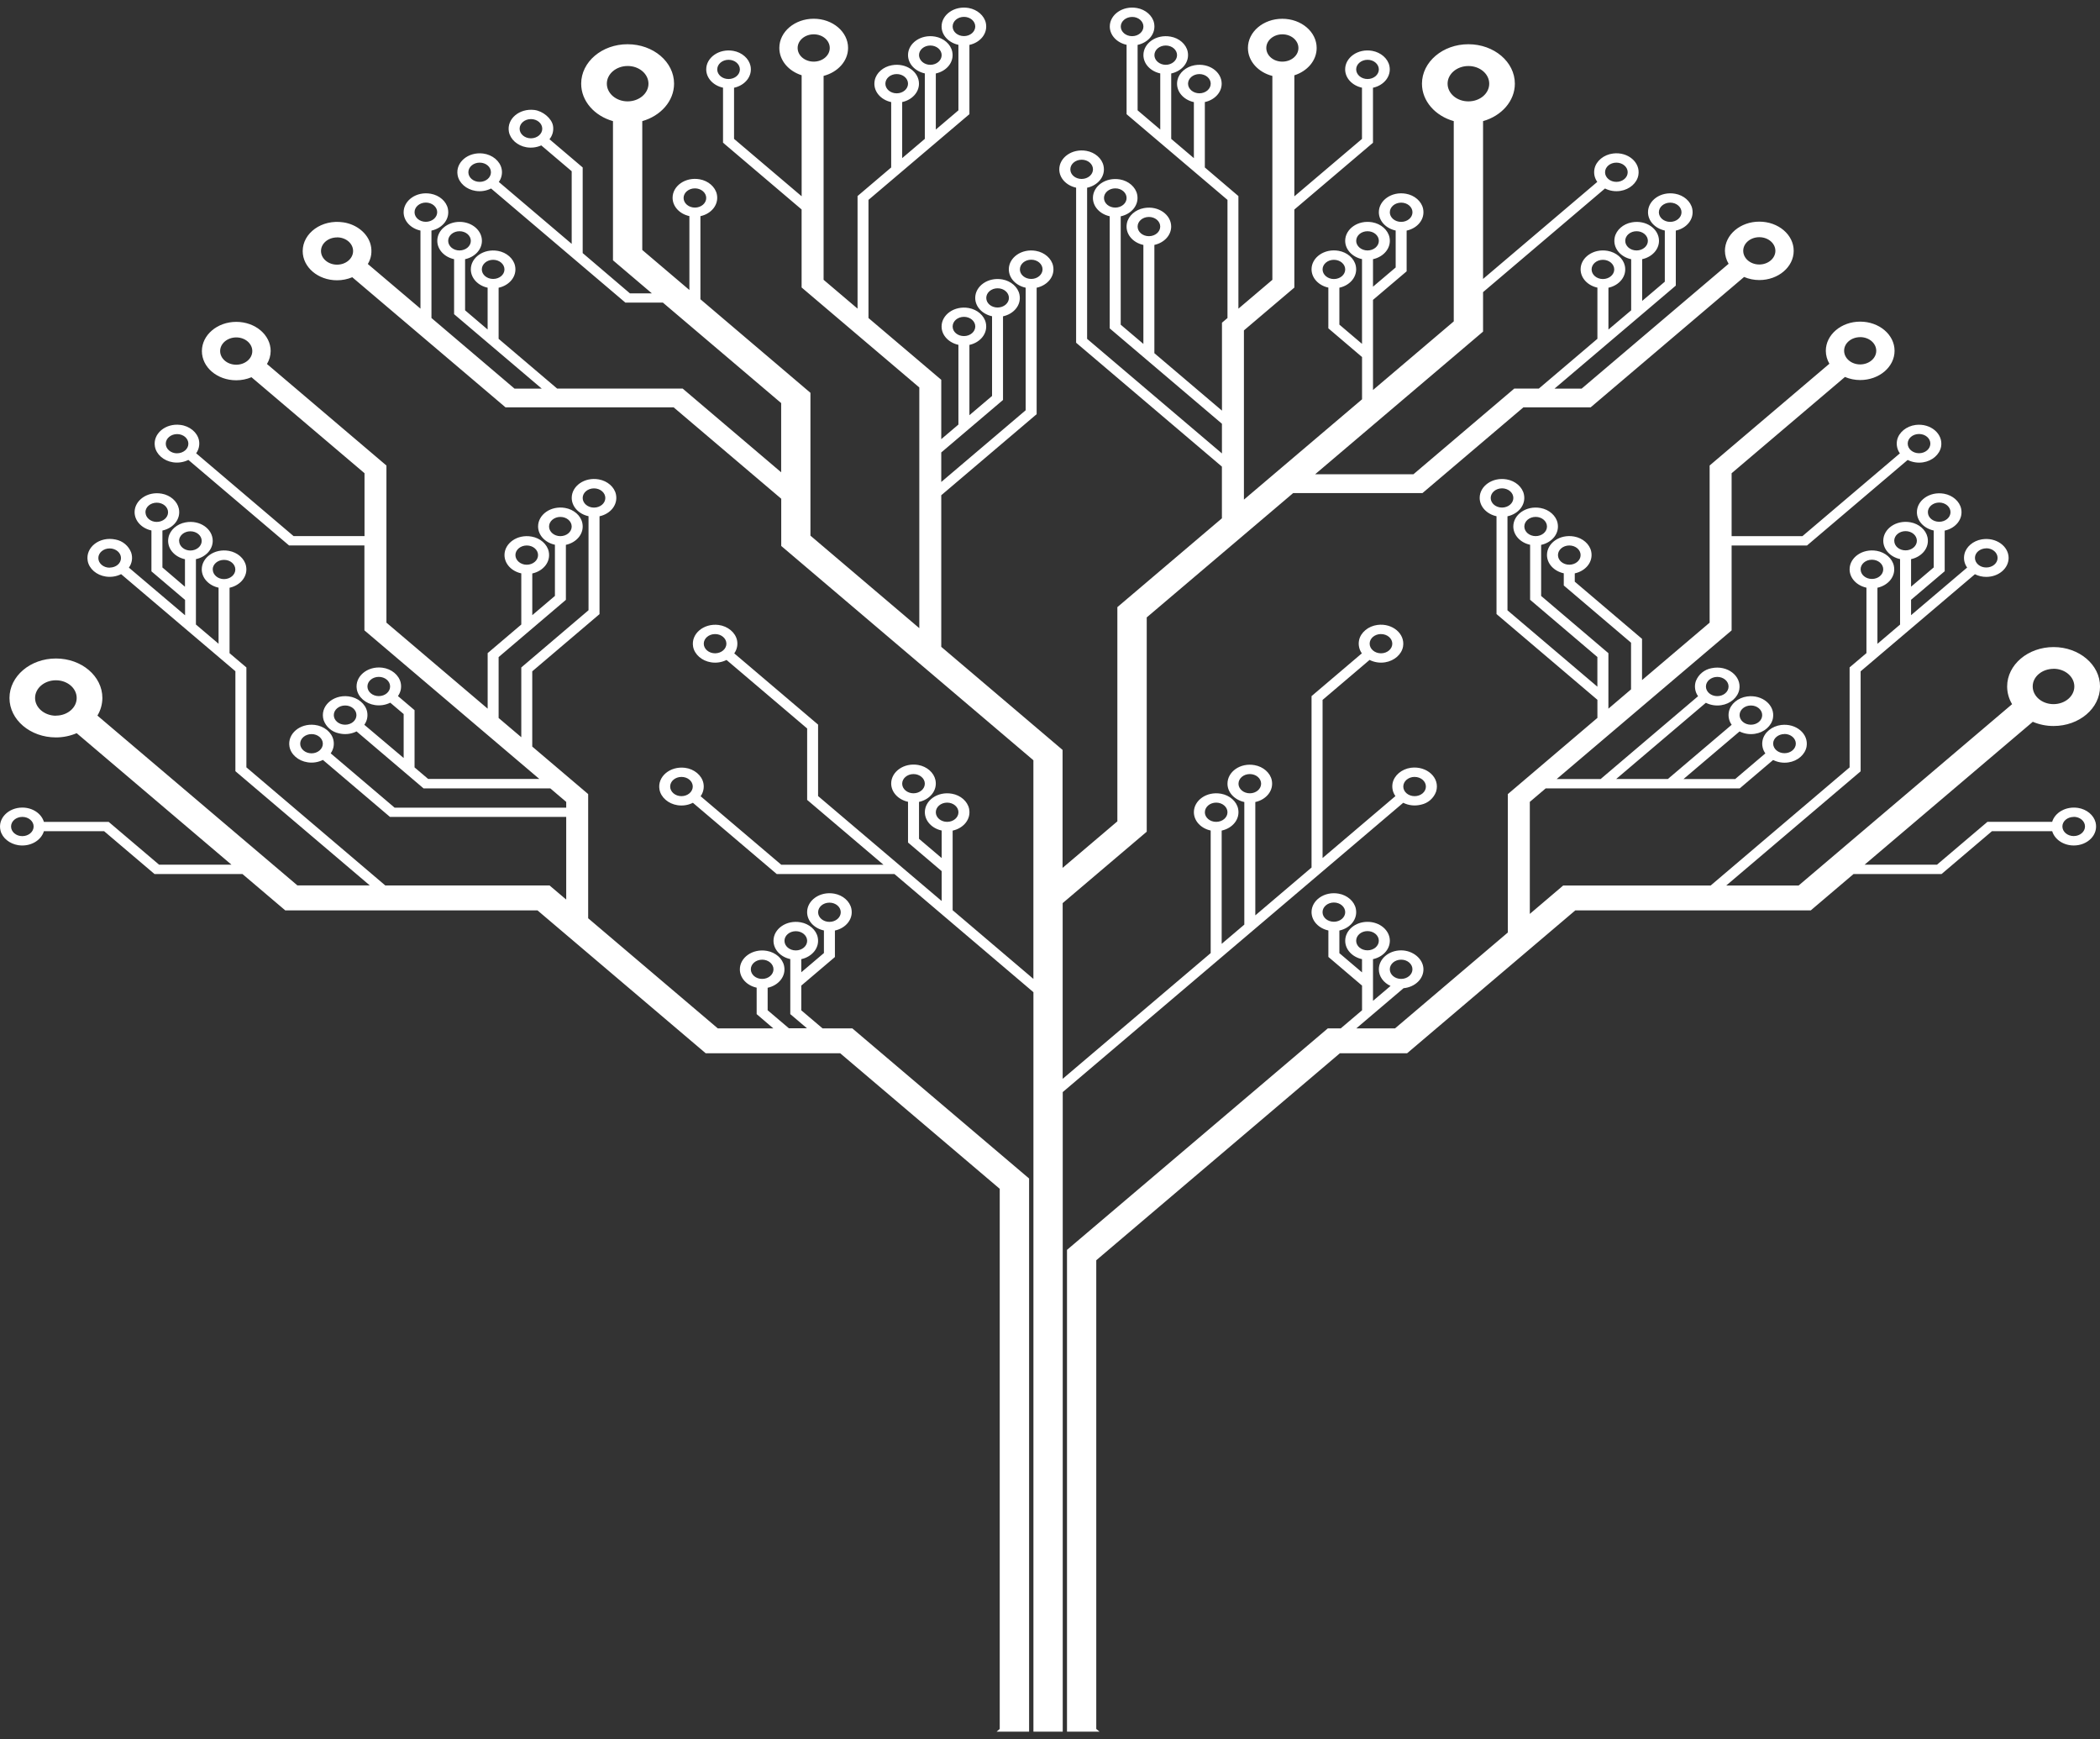 <svg width="64" height="53" viewBox="0 0 64 53" fill="none" xmlns="http://www.w3.org/2000/svg">
<rect x="0" y="0" width="64" height="53" fill="#333333" stroke="none"/>
<g clip-path="url(#clip0_232_307)">
<path d="M52.103 14.185V18.974L50.043 20.724V19.468L47.993 17.725V17.472C48.325 17.4 48.56 17.122 48.494 16.806C48.447 16.581 48.236 16.395 47.972 16.349C47.532 16.271 47.146 16.553 47.146 16.911C47.146 17.181 47.364 17.407 47.658 17.47V17.841L49.708 19.585V21.007L49.018 21.595V19.904L46.968 18.16V16.604C47.301 16.532 47.535 16.254 47.469 15.938C47.422 15.713 47.212 15.527 46.948 15.48C46.508 15.401 46.121 15.684 46.12 16.042C46.12 16.312 46.338 16.538 46.632 16.601V18.277L48.682 20.021V20.925L45.942 18.598V15.733C46.276 15.661 46.511 15.381 46.443 15.065C46.395 14.84 46.184 14.655 45.92 14.609C45.481 14.532 45.095 14.814 45.095 15.171C45.095 15.441 45.313 15.667 45.608 15.731V18.712L48.683 21.325V21.876L45.953 24.198V28.416L42.516 31.337H41.335L41.795 30.946L42.775 30.113C43.122 30.081 43.391 29.828 43.381 29.523C43.371 29.217 43.06 28.96 42.7 28.96C42.325 28.96 42.022 29.219 42.022 29.538C42.022 29.757 42.166 29.948 42.379 30.044L41.844 30.498V29.228C42.138 29.164 42.356 28.938 42.357 28.668C42.357 28.349 42.052 28.091 41.677 28.091C41.301 28.09 40.997 28.349 40.997 28.668C40.997 28.938 41.215 29.164 41.509 29.228V29.631L40.819 29.045V28.356C41.152 28.284 41.387 28.005 41.32 27.689C41.272 27.464 41.062 27.279 40.798 27.232C40.358 27.154 39.971 27.437 39.971 27.794C39.971 28.064 40.189 28.29 40.484 28.354V29.16L41.51 30.034V30.786L40.861 31.337H40.467L32.518 38.087V52.768H33.509L33.41 52.686V38.403L40.835 32.095H42.884L48.009 27.742H55.185L56.489 26.634H59.171L60.708 25.328H62.543C62.617 25.578 62.883 25.764 63.201 25.764C63.624 25.764 63.956 25.436 63.866 25.063C63.809 24.838 63.594 24.66 63.33 24.619C62.957 24.563 62.627 24.761 62.542 25.044H60.569L59.031 26.35H56.825L61.952 21.995C62.152 22.08 62.368 22.124 62.586 22.123C63.367 22.123 64.001 21.585 64.001 20.921C64.002 20.256 63.367 19.719 62.586 19.718C61.804 19.718 61.17 20.256 61.17 20.921C61.171 21.11 61.223 21.296 61.321 21.458L54.815 26.984H52.609L56.705 23.504V20.457L60.188 17.498C60.295 17.552 60.414 17.58 60.535 17.579C60.91 17.579 61.214 17.321 61.215 17.002C61.215 16.645 60.833 16.363 60.396 16.436C60.131 16.481 59.919 16.662 59.868 16.887C59.852 16.957 59.851 17.029 59.865 17.1C59.879 17.17 59.909 17.237 59.951 17.295L58.242 18.746V18.277L59.267 17.407V16.169C59.6 16.097 59.836 15.817 59.768 15.501C59.72 15.276 59.509 15.092 59.246 15.045C58.806 14.968 58.42 15.25 58.42 15.607C58.42 15.877 58.638 16.103 58.932 16.166V17.291L58.242 17.878V17.039C58.576 16.967 58.811 16.687 58.743 16.371C58.694 16.146 58.483 15.961 58.22 15.915C57.78 15.838 57.395 16.12 57.395 16.478C57.395 16.747 57.613 16.973 57.907 17.037V18.162V19.032L57.217 19.619V17.91C57.549 17.838 57.784 17.559 57.718 17.244C57.671 17.019 57.461 16.833 57.197 16.786C56.756 16.708 56.369 16.991 56.369 17.349C56.369 17.619 56.587 17.844 56.882 17.908V19.902L56.369 20.337V23.384L52.134 26.984H47.64L46.623 27.849V24.435L47.107 24.024H53.02L54.038 23.159C54.183 23.232 54.347 23.257 54.507 23.232C54.788 23.19 55.013 22.993 55.057 22.753C55.126 22.365 54.741 22.036 54.284 22.092C54.003 22.127 53.767 22.317 53.717 22.558C53.702 22.627 53.702 22.698 53.717 22.767C53.731 22.836 53.76 22.901 53.801 22.958L52.881 23.74H51.306L53.015 22.289C53.159 22.361 53.323 22.386 53.483 22.361C53.764 22.32 53.989 22.122 54.033 21.883C54.102 21.489 53.709 21.16 53.246 21.223C52.965 21.262 52.736 21.454 52.689 21.692C52.676 21.76 52.676 21.83 52.691 21.898C52.706 21.965 52.734 22.029 52.775 22.086L50.83 23.738H49.255L51.988 21.416C52.133 21.488 52.296 21.514 52.456 21.489C52.737 21.448 52.962 21.251 53.007 21.012C53.081 20.602 52.647 20.258 52.159 20.362C52.054 20.381 51.955 20.427 51.872 20.495C51.789 20.563 51.725 20.65 51.685 20.75C51.657 20.827 51.649 20.91 51.661 20.991C51.672 21.072 51.703 21.149 51.751 21.215L48.781 23.739H47.442L52.773 19.21V16.623H55.07L58.138 14.016C58.283 14.088 58.446 14.113 58.605 14.089C58.887 14.047 59.112 13.85 59.157 13.611C59.226 13.222 58.84 12.893 58.383 12.949C58.102 12.984 57.867 13.174 57.816 13.415C57.802 13.484 57.802 13.555 57.817 13.624C57.831 13.693 57.86 13.758 57.901 13.815L54.931 16.338H52.773V14.421L56.227 11.487C56.374 11.549 56.532 11.581 56.691 11.581C57.27 11.581 57.739 11.182 57.739 10.691C57.74 10.199 57.27 9.801 56.691 9.801C56.113 9.801 55.644 10.2 55.644 10.691C55.645 10.829 55.683 10.965 55.753 11.084L52.103 14.185ZM47.481 16.915C47.481 16.753 47.635 16.623 47.826 16.622C48.017 16.622 48.171 16.753 48.171 16.915C48.171 17.077 48.016 17.208 47.826 17.208C47.636 17.209 47.481 17.077 47.481 16.915ZM46.456 16.044C46.456 15.882 46.61 15.751 46.801 15.751C46.992 15.751 47.145 15.882 47.146 16.044C47.147 16.206 46.991 16.337 46.801 16.337C46.611 16.337 46.456 16.206 46.456 16.044ZM45.431 15.174C45.431 15.012 45.586 14.881 45.776 14.881C45.966 14.881 46.121 15.012 46.121 15.174C46.121 15.335 45.967 15.466 45.776 15.467C45.585 15.467 45.431 15.336 45.431 15.174V15.174ZM42.356 29.537C42.356 29.375 42.51 29.244 42.701 29.244C42.892 29.243 43.046 29.375 43.046 29.537C43.046 29.698 42.891 29.83 42.701 29.83C42.511 29.83 42.357 29.701 42.356 29.537ZM41.331 28.666C41.331 28.504 41.486 28.373 41.676 28.373C41.866 28.373 42.021 28.504 42.021 28.666C42.022 28.828 41.867 28.959 41.676 28.959C41.485 28.959 41.332 28.831 41.331 28.668V28.666ZM40.306 27.796C40.306 27.634 40.461 27.502 40.652 27.502C40.843 27.502 40.996 27.634 40.997 27.796C40.997 27.957 40.842 28.088 40.652 28.088C40.462 28.088 40.307 27.962 40.306 27.798V27.796ZM63.199 24.891C63.389 24.891 63.543 25.022 63.543 25.184C63.543 25.346 63.389 25.477 63.199 25.477C63.008 25.477 62.854 25.346 62.854 25.184C62.854 25.022 63.009 24.894 63.2 24.894L63.199 24.891ZM62.584 20.379C62.934 20.379 63.217 20.62 63.218 20.918C63.218 21.215 62.936 21.456 62.584 21.457C62.231 21.457 61.95 21.215 61.949 20.918C61.948 20.62 62.234 20.382 62.584 20.381L62.584 20.379ZM60.534 16.707C60.724 16.707 60.878 16.838 60.879 17C60.88 17.162 60.725 17.293 60.534 17.293C60.343 17.294 60.189 17.162 60.189 17C60.189 16.838 60.344 16.712 60.535 16.709L60.534 16.707ZM58.754 15.607C58.754 15.445 58.909 15.315 59.099 15.314C59.289 15.314 59.444 15.445 59.444 15.607C59.444 15.769 59.289 15.9 59.099 15.9C58.908 15.9 58.755 15.771 58.755 15.61L58.754 15.607ZM57.729 16.478C57.729 16.316 57.884 16.185 58.075 16.185C58.265 16.185 58.419 16.316 58.419 16.478C58.419 16.64 58.265 16.771 58.075 16.771C57.884 16.772 57.73 16.642 57.73 16.48L57.729 16.478ZM56.704 17.349C56.704 17.187 56.858 17.056 57.049 17.056C57.24 17.056 57.394 17.187 57.394 17.349C57.394 17.511 57.24 17.642 57.049 17.642C56.858 17.642 56.706 17.512 56.705 17.351L56.704 17.349ZM54.385 22.366C54.575 22.366 54.729 22.498 54.73 22.659C54.73 22.821 54.575 22.952 54.385 22.952C54.194 22.952 54.04 22.821 54.039 22.659C54.039 22.497 54.195 22.369 54.385 22.368L54.385 22.366ZM53.361 21.498C53.551 21.498 53.705 21.629 53.705 21.791C53.706 21.953 53.551 22.084 53.361 22.084C53.17 22.084 53.016 21.953 53.016 21.791C53.016 21.629 53.17 21.498 53.361 21.498ZM52.335 20.627C52.526 20.627 52.68 20.758 52.68 20.92C52.68 21.082 52.526 21.213 52.335 21.213C52.145 21.213 51.99 21.082 51.99 20.92C51.99 20.759 52.145 20.628 52.335 20.627ZM58.485 13.225C58.676 13.225 58.83 13.356 58.83 13.518C58.83 13.679 58.676 13.811 58.485 13.811C58.294 13.811 58.14 13.68 58.14 13.518C58.139 13.356 58.294 13.225 58.485 13.225ZM56.691 10.273C56.962 10.273 57.18 10.459 57.181 10.688C57.182 10.918 56.962 11.104 56.691 11.105C56.421 11.105 56.202 10.918 56.202 10.688C56.201 10.458 56.421 10.274 56.691 10.274V10.273Z" fill="white"/>
<path d="M0.555 25.755C0.926 25.811 1.254 25.611 1.338 25.329H3.173L4.71 26.635H7.39L8.694 27.742H16.381L21.506 32.095H25.605L30.468 36.226V52.686L30.373 52.768H31.363V35.912L25.975 31.337H25.068L24.42 30.787V30.034L25.445 29.163V28.356C25.778 28.284 26.013 28.005 25.946 27.689C25.898 27.464 25.689 27.279 25.425 27.232C24.985 27.154 24.598 27.437 24.598 27.795C24.598 28.065 24.816 28.29 25.11 28.354V29.042L24.42 29.628V29.228C24.752 29.156 24.987 28.878 24.921 28.563C24.875 28.338 24.664 28.152 24.401 28.105C23.96 28.026 23.573 28.309 23.573 28.667C23.573 28.937 23.791 29.163 24.085 29.226V30.903L24.594 31.335H24.043L23.395 30.785V30.1C23.728 30.028 23.963 29.749 23.896 29.433C23.848 29.208 23.638 29.023 23.374 28.976C22.935 28.898 22.548 29.181 22.548 29.538C22.548 29.808 22.766 30.034 23.06 30.097V30.903L23.567 31.337H21.875L17.925 27.982V24.198L16.221 22.75V20.457L18.271 18.714V15.732C18.603 15.661 18.838 15.382 18.772 15.066C18.725 14.841 18.514 14.656 18.251 14.609C17.811 14.53 17.424 14.813 17.424 15.171C17.424 15.441 17.642 15.667 17.936 15.73V18.595L15.887 20.339V22.465L15.196 21.879V20.023L17.246 18.279V16.603C17.579 16.531 17.814 16.252 17.747 15.936C17.699 15.711 17.489 15.525 17.225 15.479C16.785 15.401 16.399 15.684 16.399 16.041C16.399 16.311 16.617 16.537 16.912 16.6V18.159L16.222 18.745V17.475C16.555 17.403 16.79 17.124 16.723 16.807C16.675 16.582 16.465 16.397 16.201 16.351C15.762 16.273 15.375 16.555 15.375 16.913C15.375 17.183 15.593 17.409 15.887 17.472V19.031L14.862 19.902V21.595L11.777 18.974V14.186L8.136 11.092C8.208 10.973 8.247 10.837 8.249 10.698C8.249 10.207 7.78 9.808 7.201 9.808C6.622 9.808 6.154 10.207 6.153 10.698C6.153 11.19 6.618 11.588 7.199 11.588C7.359 11.588 7.517 11.557 7.664 11.495L11.109 14.42V16.337H8.948L5.978 13.813C6.019 13.756 6.048 13.691 6.062 13.622C6.077 13.553 6.077 13.482 6.063 13.413C6.012 13.175 5.781 12.982 5.496 12.948C5.041 12.891 4.653 13.219 4.721 13.606C4.762 13.845 4.988 14.044 5.27 14.087C5.43 14.112 5.595 14.087 5.741 14.015L8.809 16.621H11.106V19.209L16.437 23.737H13.049L12.634 23.385V21.641L12.128 21.211C12.169 21.154 12.198 21.089 12.213 21.02C12.227 20.952 12.227 20.881 12.213 20.812C12.163 20.573 11.932 20.381 11.651 20.346C11.194 20.289 10.807 20.616 10.874 21.004C10.916 21.244 11.142 21.442 11.423 21.485C11.584 21.51 11.749 21.485 11.894 21.413L12.302 21.759V23.098L11.103 22.086C11.144 22.029 11.173 21.964 11.188 21.895C11.202 21.826 11.202 21.754 11.188 21.685C11.137 21.447 10.906 21.255 10.621 21.22C10.14 21.16 9.737 21.53 9.863 21.945C9.899 22.046 9.96 22.135 10.041 22.205C10.121 22.275 10.218 22.323 10.322 22.345C10.505 22.392 10.698 22.372 10.867 22.288L12.909 24.025H16.772L17.256 24.436V24.611H12.025L10.078 22.956C10.119 22.899 10.148 22.833 10.163 22.764C10.177 22.695 10.177 22.623 10.162 22.554C10.111 22.315 9.877 22.123 9.594 22.09C9.138 22.034 8.754 22.364 8.822 22.751C8.864 22.99 9.091 23.187 9.372 23.229C9.532 23.255 9.696 23.229 9.841 23.157L11.884 24.893H17.256V27.412L16.749 26.983H11.743L7.509 23.383V20.339L6.996 19.904V17.91C7.329 17.838 7.565 17.558 7.497 17.242C7.449 17.017 7.238 16.832 6.974 16.786C6.535 16.709 6.149 16.991 6.149 17.349C6.149 17.619 6.367 17.844 6.661 17.908V19.617L5.971 19.031V17.039C6.265 16.976 6.483 16.75 6.483 16.48C6.483 16.12 6.096 15.837 5.656 15.918C5.392 15.965 5.182 16.15 5.135 16.376C5.069 16.691 5.304 16.969 5.637 17.041V17.88L4.95 17.292V16.167C5.283 16.095 5.519 15.815 5.45 15.498C5.401 15.273 5.191 15.089 4.927 15.043C4.488 14.966 4.103 15.249 4.102 15.605C4.102 15.875 4.321 16.101 4.615 16.165V17.41L5.64 18.281V18.749L3.928 17.297C3.976 17.232 4.007 17.155 4.019 17.075C4.031 16.995 4.023 16.913 3.997 16.836C3.958 16.736 3.895 16.647 3.812 16.578C3.73 16.509 3.631 16.462 3.526 16.442C3.035 16.334 2.598 16.681 2.673 17.093C2.716 17.332 2.943 17.528 3.224 17.569C3.384 17.593 3.547 17.568 3.691 17.496L7.174 20.454V23.501L11.27 26.981H9.064L2.969 21.806C3.067 21.644 3.119 21.458 3.12 21.269C3.12 20.604 2.487 20.066 1.705 20.066C0.923 20.066 0.29 20.605 0.289 21.269C0.288 21.932 0.922 22.471 1.704 22.471C1.922 22.471 2.137 22.427 2.337 22.342L7.055 26.35H4.849L3.312 25.045H1.338C1.263 24.794 0.998 24.609 0.68 24.609C0.256 24.609 -0.077 24.939 0.016 25.312C0.071 25.536 0.29 25.712 0.555 25.755ZM24.933 27.799C24.933 27.637 25.087 27.506 25.278 27.506C25.469 27.506 25.623 27.637 25.623 27.799C25.623 27.96 25.468 28.092 25.278 28.092C25.088 28.092 24.933 27.962 24.933 27.799ZM23.908 28.669C23.908 28.507 24.062 28.377 24.253 28.376C24.444 28.376 24.598 28.507 24.599 28.669C24.599 28.831 24.444 28.962 24.253 28.962C24.062 28.962 23.908 28.831 23.908 28.669V28.669ZM22.882 29.537C22.882 29.375 23.037 29.244 23.228 29.244C23.418 29.244 23.573 29.375 23.573 29.537C23.573 29.699 23.418 29.83 23.228 29.83C23.038 29.831 22.883 29.701 22.882 29.537ZM17.758 15.175C17.758 15.012 17.913 14.882 18.103 14.882C18.293 14.882 18.448 15.013 18.448 15.175C18.448 15.336 18.294 15.467 18.103 15.468C17.913 15.468 17.758 15.336 17.758 15.175ZM16.733 16.045C16.733 15.883 16.888 15.752 17.078 15.752C17.269 15.752 17.423 15.883 17.423 16.045C17.423 16.207 17.269 16.337 17.078 16.338C16.888 16.338 16.734 16.206 16.733 16.045ZM15.708 16.915C15.708 16.753 15.863 16.623 16.054 16.622C16.244 16.622 16.398 16.753 16.398 16.915C16.398 17.077 16.244 17.208 16.054 17.209C15.864 17.209 15.709 17.077 15.708 16.915ZM7.199 11.114C6.929 11.114 6.71 10.928 6.709 10.698C6.709 10.468 6.929 10.283 7.199 10.282C7.47 10.281 7.689 10.469 7.689 10.698C7.69 10.928 7.468 11.114 7.199 11.114ZM5.397 13.814C5.207 13.814 5.052 13.683 5.052 13.521C5.052 13.359 5.207 13.229 5.397 13.228C5.587 13.228 5.741 13.359 5.741 13.521C5.741 13.683 5.585 13.813 5.394 13.813L5.397 13.814ZM11.544 21.212C11.353 21.212 11.199 21.081 11.198 20.919C11.198 20.758 11.353 20.626 11.544 20.626C11.735 20.626 11.889 20.757 11.889 20.919C11.889 21.081 11.735 21.212 11.544 21.212ZM10.518 22.084C10.328 22.084 10.173 21.953 10.173 21.791C10.173 21.629 10.327 21.499 10.518 21.498C10.709 21.497 10.863 21.629 10.863 21.791C10.864 21.953 10.71 22.084 10.518 22.084ZM9.494 22.956C9.304 22.956 9.149 22.824 9.149 22.663C9.148 22.502 9.304 22.37 9.494 22.37C9.685 22.369 9.839 22.502 9.839 22.663C9.839 22.824 9.684 22.956 9.494 22.956ZM4.432 15.611C4.432 15.449 4.586 15.318 4.777 15.318C4.968 15.318 5.122 15.449 5.122 15.611C5.122 15.773 4.967 15.903 4.777 15.904C4.587 15.905 4.435 15.771 4.434 15.61L4.432 15.611ZM3.342 17.299C3.151 17.299 2.997 17.167 2.997 17.005C2.997 16.843 3.152 16.712 3.342 16.712C3.532 16.712 3.687 16.844 3.687 17.005C3.688 17.167 3.535 17.295 3.344 17.296L3.342 17.299ZM5.457 16.483C5.457 16.321 5.612 16.19 5.802 16.19C5.993 16.19 6.147 16.321 6.147 16.483C6.147 16.645 5.992 16.775 5.802 16.776C5.612 16.776 5.46 16.642 5.459 16.48L5.457 16.483ZM6.482 17.354C6.482 17.192 6.636 17.061 6.827 17.061C7.018 17.06 7.172 17.192 7.172 17.354C7.172 17.515 7.017 17.647 6.827 17.647C6.637 17.647 6.484 17.513 6.484 17.351L6.482 17.354ZM1.701 21.81C1.354 21.807 1.069 21.566 1.069 21.269C1.069 20.971 1.353 20.73 1.703 20.73C2.053 20.729 2.337 20.971 2.337 21.269C2.338 21.566 2.055 21.807 1.705 21.807L1.701 21.81ZM0.68 24.893C0.87 24.893 1.025 25.024 1.025 25.186C1.025 25.348 0.87 25.479 0.68 25.479C0.49 25.48 0.337 25.348 0.337 25.186C0.337 25.024 0.489 24.894 0.68 24.893Z" fill="white"/>
<path d="M10.272 8.541C10.431 8.541 10.589 8.509 10.736 8.448L15.405 12.412H20.529L23.809 15.198V16.637L31.494 23.167V29.83L29.033 27.737V25.311C29.366 25.239 29.601 24.96 29.534 24.643C29.486 24.419 29.276 24.233 29.012 24.187C28.572 24.109 28.186 24.392 28.186 24.749C28.186 25.019 28.404 25.245 28.698 25.308V26.147L28.008 25.561V24.436C28.341 24.364 28.577 24.083 28.508 23.767C28.459 23.542 28.249 23.358 27.985 23.311C27.546 23.235 27.161 23.517 27.16 23.874C27.16 24.143 27.378 24.369 27.673 24.433V25.674L28.698 26.545V27.456L24.932 24.258V22.081L22.377 19.91C22.418 19.853 22.446 19.788 22.461 19.72C22.476 19.651 22.476 19.58 22.462 19.511C22.412 19.273 22.18 19.08 21.899 19.044C21.442 18.988 21.055 19.316 21.123 19.704C21.165 19.943 21.392 20.141 21.672 20.183C21.833 20.209 21.997 20.183 22.142 20.111L24.599 22.199V24.375L26.925 26.351H23.81L21.352 24.263C21.393 24.206 21.422 24.141 21.436 24.073C21.451 24.004 21.451 23.934 21.437 23.865C21.388 23.626 21.156 23.432 20.875 23.397C20.416 23.341 20.028 23.67 20.099 24.06C20.142 24.299 20.369 24.495 20.649 24.537C20.809 24.561 20.973 24.536 21.117 24.463L23.673 26.635H27.26L31.495 30.235V52.768H32.388V33.279L40.307 26.552L42.765 24.463C42.933 24.547 43.126 24.566 43.308 24.52C43.413 24.498 43.51 24.45 43.59 24.38C43.671 24.309 43.732 24.22 43.768 24.119C43.895 23.701 43.484 23.332 42.998 23.396C42.716 23.435 42.489 23.628 42.441 23.866C42.428 23.934 42.429 24.004 42.443 24.071C42.458 24.139 42.487 24.203 42.527 24.259L40.307 26.146V21.328L41.739 20.11C41.886 20.183 42.052 20.209 42.214 20.182C42.495 20.137 42.72 19.939 42.76 19.699C42.824 19.312 42.437 18.985 41.982 19.043C41.7 19.079 41.468 19.272 41.419 19.51C41.405 19.579 41.405 19.65 41.42 19.718C41.434 19.787 41.463 19.852 41.504 19.909L39.971 21.212V26.436L38.257 27.893V24.44C38.59 24.368 38.825 24.089 38.758 23.773C38.71 23.548 38.499 23.363 38.235 23.316C37.797 23.237 37.409 23.518 37.409 23.881C37.409 24.151 37.628 24.376 37.922 24.44V28.175L37.232 28.761V25.31C37.564 25.239 37.799 24.96 37.733 24.645C37.687 24.42 37.476 24.234 37.213 24.187C36.772 24.108 36.385 24.391 36.385 24.749C36.385 25.019 36.603 25.245 36.897 25.308V29.043L32.386 32.875V27.52L34.948 25.344V18.814L39.411 15.025H43.352L46.427 12.413H48.477L53.153 8.44C53.3 8.502 53.458 8.534 53.617 8.534C54.196 8.534 54.665 8.135 54.665 7.644C54.666 7.152 54.196 6.754 53.617 6.754C53.038 6.754 52.57 7.152 52.569 7.644C52.571 7.783 52.61 7.919 52.682 8.038L48.203 11.842H47.376L50.047 9.574L51.072 8.703V7.027C51.405 6.955 51.64 6.676 51.573 6.36C51.525 6.135 51.315 5.95 51.051 5.904C50.611 5.826 50.225 6.108 50.225 6.466C50.225 6.736 50.443 6.962 50.737 7.025V8.584L50.047 9.17V7.898C50.342 7.834 50.56 7.608 50.56 7.338C50.56 6.978 50.172 6.695 49.731 6.776C49.467 6.823 49.257 7.009 49.21 7.235C49.146 7.55 49.379 7.828 49.712 7.899V9.456L49.019 10.042V8.768C49.352 8.696 49.588 8.416 49.519 8.099C49.47 7.874 49.259 7.69 48.995 7.644C48.556 7.567 48.171 7.85 48.171 8.206C48.171 8.476 48.389 8.702 48.683 8.765V10.324L46.899 11.84H46.15L43.076 14.452H40.08L45.198 10.105V8.902L48.914 5.744C49.059 5.817 49.224 5.842 49.384 5.817C49.665 5.774 49.89 5.576 49.931 5.337C50 4.95 49.614 4.619 49.159 4.678C48.878 4.713 48.644 4.903 48.594 5.144C48.58 5.212 48.58 5.284 48.594 5.352C48.609 5.421 48.638 5.486 48.679 5.543L45.198 8.5V3.691C45.76 3.532 46.167 3.082 46.167 2.55C46.167 1.886 45.533 1.348 44.752 1.348C43.971 1.347 43.337 1.886 43.336 2.55C43.336 3.082 43.742 3.532 44.305 3.691V9.794L41.844 11.884V9.138L42.869 8.268V7.027C43.202 6.956 43.437 6.676 43.37 6.36C43.323 6.135 43.112 5.95 42.848 5.904C42.408 5.826 42.022 6.109 42.022 6.466C42.022 6.736 42.24 6.962 42.535 7.025V8.15L41.844 8.736V7.898C42.177 7.826 42.412 7.547 42.346 7.232C42.298 7.007 42.088 6.821 41.824 6.774C41.383 6.696 40.997 6.979 40.996 7.337C40.996 7.607 41.215 7.832 41.509 7.896V9.021V10.478L40.819 9.892V8.767C41.152 8.695 41.387 8.415 41.319 8.099C41.271 7.874 41.06 7.689 40.797 7.643C40.357 7.566 39.971 7.848 39.971 8.205C39.971 8.475 40.189 8.701 40.483 8.764V10.005L41.51 10.88V12.168L37.91 15.225V10.068L39.447 8.763V6.385L41.843 4.35V2.674C42.175 2.603 42.41 2.324 42.344 2.009C42.297 1.784 42.086 1.598 41.822 1.55C41.382 1.472 40.995 1.755 40.995 2.113C40.995 2.383 41.213 2.608 41.508 2.672V4.233L39.447 5.983V2.295C39.844 2.168 40.127 1.845 40.127 1.462C40.127 0.97 39.659 0.572 39.079 0.572C38.5 0.572 38.032 0.97 38.032 1.462C38.032 1.864 38.346 2.204 38.777 2.314V8.527L37.742 9.406V5.975L36.719 5.103V4.905C36.719 4.705 36.719 4.407 36.719 4.074C36.719 3.89 36.719 3.718 36.719 3.567V3.11C37.014 3.046 37.232 2.82 37.232 2.55C37.232 2.19 36.845 1.908 36.405 1.988C36.141 2.035 35.931 2.22 35.883 2.445C35.817 2.761 36.052 3.04 36.385 3.112V4.819L35.694 4.232V4.034C35.694 3.835 35.694 3.537 35.694 3.203C35.694 3.02 35.694 2.847 35.694 2.697V2.239C36.027 2.167 36.262 1.889 36.196 1.573C36.149 1.348 35.939 1.162 35.675 1.116C35.234 1.037 34.847 1.32 34.847 1.678C34.847 1.948 35.065 2.174 35.36 2.237V3.948L34.67 3.362V1.368C35.003 1.296 35.238 1.016 35.171 0.7C35.123 0.475 34.912 0.29 34.648 0.244C34.208 0.167 33.823 0.45 33.822 0.806C33.822 1.076 34.04 1.302 34.334 1.365V3.48L37.409 6.091V9.691L37.241 9.834V12.513L35.181 10.763V7.463C35.475 7.399 35.693 7.174 35.693 6.904C35.693 6.544 35.305 6.261 34.865 6.341C34.601 6.388 34.391 6.574 34.344 6.8C34.279 7.115 34.513 7.392 34.846 7.464V10.48L34.155 9.894V6.592C34.488 6.521 34.723 6.241 34.656 5.925C34.608 5.7 34.398 5.515 34.134 5.468C33.694 5.391 33.308 5.673 33.308 6.031C33.308 6.301 33.526 6.526 33.82 6.59V10.007L37.24 12.913V13.817L33.131 10.326V5.721C33.464 5.649 33.7 5.369 33.631 5.053C33.583 4.828 33.373 4.644 33.109 4.597C32.67 4.52 32.284 4.803 32.283 5.16C32.283 5.43 32.501 5.655 32.796 5.719V10.444L37.239 14.219V15.794L34.053 18.501V25.029L32.383 26.447V22.852L28.686 19.711V15.091L31.593 12.621V8.768C31.925 8.696 32.161 8.418 32.094 8.102C32.047 7.877 31.836 7.692 31.572 7.645C31.132 7.567 30.745 7.85 30.745 8.207C30.745 8.477 30.963 8.703 31.258 8.767V12.502L28.686 14.687V13.787L30.568 12.188V9.639C30.901 9.567 31.136 9.289 31.069 8.973C31.022 8.748 30.812 8.562 30.548 8.515C30.108 8.437 29.721 8.72 29.721 9.078C29.721 9.348 29.939 9.573 30.234 9.637V12.066L29.544 12.652V10.51C29.876 10.438 30.111 10.159 30.045 9.843C29.997 9.618 29.786 9.433 29.523 9.386C29.083 9.309 28.696 9.591 28.696 9.949C28.696 10.219 28.915 10.444 29.209 10.508V12.937L28.686 13.382V11.574L26.468 9.691V6.091L29.544 3.479V1.368C29.876 1.297 30.111 1.017 30.045 0.702C29.997 0.477 29.786 0.292 29.523 0.244C29.083 0.167 28.696 0.45 28.696 0.807C28.696 1.077 28.915 1.302 29.209 1.366V3.362L28.52 3.948V2.239C28.853 2.167 29.088 1.887 29.02 1.571C28.972 1.346 28.762 1.162 28.498 1.115C28.059 1.038 27.673 1.32 27.673 1.677C27.673 1.947 27.89 2.173 28.185 2.237V4.232L27.495 4.818C27.495 4.624 27.495 4.362 27.495 4.074C27.495 3.89 27.495 3.718 27.495 3.567V3.11C27.789 3.046 28.007 2.82 28.007 2.55C28.007 2.19 27.62 1.908 27.18 1.988C26.916 2.035 26.706 2.22 26.659 2.446C26.593 2.761 26.827 3.039 27.16 3.111V5.103L26.135 5.974V9.405L25.1 8.526V2.313C25.531 2.2 25.846 1.863 25.846 1.46C25.846 0.969 25.377 0.571 24.799 0.571C24.22 0.571 23.751 0.969 23.751 1.46C23.751 1.842 24.032 2.166 24.431 2.293V5.981L22.371 4.232V2.674C22.704 2.602 22.939 2.323 22.872 2.007C22.823 1.782 22.613 1.597 22.349 1.55C21.91 1.473 21.523 1.756 21.523 2.113C21.523 2.383 21.741 2.608 22.035 2.672V4.348L24.43 6.383V8.76L28.017 11.807V19.142L24.699 16.323V11.97L21.346 9.119V6.587C21.678 6.516 21.913 6.237 21.847 5.921C21.799 5.697 21.589 5.511 21.325 5.464C20.886 5.385 20.498 5.668 20.498 6.026C20.498 6.296 20.716 6.522 21.01 6.585V8.837L19.574 7.617V3.691C20.136 3.531 20.542 3.081 20.543 2.55C20.543 1.886 19.91 1.348 19.127 1.348C18.345 1.347 17.712 1.886 17.712 2.55C17.712 3.082 18.118 3.532 18.681 3.691V7.932L19.866 8.939H19.197L17.758 7.712V5.103L16.746 4.243C16.792 4.186 16.826 4.119 16.845 4.048C16.863 3.977 16.866 3.902 16.853 3.83C16.813 3.609 16.547 3.384 16.287 3.351C15.828 3.295 15.44 3.623 15.509 4.013C15.552 4.246 15.769 4.44 16.041 4.487C16.195 4.514 16.353 4.494 16.496 4.431L17.423 5.218V7.431L15.202 5.544C15.244 5.487 15.272 5.422 15.287 5.353C15.302 5.284 15.302 5.213 15.287 5.144C15.237 4.906 15.006 4.714 14.722 4.678C14.267 4.622 13.878 4.948 13.946 5.335C13.986 5.575 14.212 5.774 14.493 5.817C14.654 5.843 14.82 5.817 14.966 5.744L19.059 9.221H20.202L23.807 12.283V14.392L20.805 11.841H16.98L15.196 10.325V8.768C15.527 8.697 15.763 8.418 15.697 8.104C15.651 7.879 15.44 7.693 15.177 7.646C14.736 7.567 14.349 7.85 14.349 8.208C14.349 8.478 14.567 8.704 14.861 8.767V10.041L14.174 9.456V7.898C14.468 7.834 14.687 7.608 14.687 7.338C14.687 7.019 14.382 6.761 14.007 6.761C13.631 6.761 13.327 7.019 13.327 7.338C13.327 7.608 13.545 7.834 13.839 7.898V9.574L14.913 10.486L16.51 11.842H15.68L13.149 9.69V7.027C13.482 6.956 13.717 6.677 13.65 6.361C13.603 6.136 13.392 5.951 13.128 5.904C12.688 5.826 12.302 6.109 12.301 6.467C12.301 6.737 12.52 6.962 12.814 7.026V9.405L11.21 8.045C11.262 7.959 11.297 7.863 11.312 7.763C11.326 7.663 11.321 7.561 11.297 7.463C11.211 7.116 10.878 6.839 10.467 6.776C9.803 6.675 9.225 7.105 9.225 7.651C9.225 8.143 9.693 8.541 10.272 8.541ZM27.495 23.881C27.495 23.719 27.65 23.588 27.84 23.588C28.03 23.588 28.185 23.719 28.185 23.881C28.185 24.043 28.03 24.173 27.84 24.174C27.65 24.174 27.495 24.042 27.495 23.881ZM21.793 19.908C21.603 19.908 21.448 19.776 21.448 19.615C21.448 19.453 21.603 19.322 21.793 19.322C21.983 19.321 22.138 19.453 22.138 19.615C22.138 19.777 21.983 19.907 21.793 19.908ZM20.768 24.261C20.578 24.261 20.424 24.129 20.424 23.968C20.424 23.806 20.578 23.675 20.768 23.675C20.959 23.674 21.113 23.806 21.113 23.968C21.113 24.129 20.959 24.26 20.768 24.261ZM28.52 24.752C28.52 24.59 28.675 24.458 28.865 24.458C29.055 24.458 29.21 24.59 29.21 24.752C29.21 24.913 29.056 25.044 28.865 25.044C28.674 25.044 28.52 24.913 28.52 24.751V24.752ZM43.112 23.675C43.302 23.675 43.456 23.806 43.456 23.968C43.457 24.13 43.302 24.261 43.112 24.261C42.921 24.261 42.767 24.13 42.767 23.968C42.767 23.806 42.921 23.675 43.112 23.674V23.675ZM42.087 19.322C42.278 19.322 42.432 19.453 42.432 19.615C42.432 19.777 42.277 19.908 42.087 19.908C41.897 19.908 41.742 19.776 41.742 19.615C41.741 19.453 41.896 19.322 42.087 19.321V19.322ZM37.745 23.881C37.745 23.719 37.899 23.588 38.09 23.588C38.28 23.588 38.434 23.719 38.434 23.881C38.434 24.043 38.28 24.174 38.09 24.174C37.899 24.174 37.745 24.043 37.744 23.881H37.745ZM36.72 24.752C36.72 24.59 36.874 24.458 37.065 24.458C37.255 24.458 37.409 24.59 37.409 24.752C37.409 24.913 37.255 25.044 37.065 25.044C36.874 25.045 36.72 24.913 36.719 24.752H36.72ZM53.617 7.228C53.887 7.228 54.106 7.414 54.107 7.643C54.107 7.873 53.887 8.059 53.617 8.06C53.346 8.06 53.127 7.873 53.127 7.643C53.126 7.413 53.347 7.228 53.617 7.228ZM50.556 6.468C50.556 6.306 50.711 6.176 50.901 6.175C51.092 6.175 51.246 6.307 51.246 6.468C51.246 6.63 51.091 6.761 50.901 6.761C50.711 6.762 50.556 6.63 50.556 6.468ZM49.531 7.339C49.531 7.177 49.686 7.046 49.876 7.046C50.066 7.045 50.221 7.178 50.221 7.339C50.221 7.5 50.066 7.632 49.876 7.632C49.685 7.632 49.531 7.5 49.531 7.338V7.339ZM48.506 8.21C48.506 8.048 48.661 7.917 48.851 7.917C49.041 7.917 49.195 8.048 49.196 8.21C49.196 8.371 49.042 8.502 48.851 8.503C48.66 8.503 48.506 8.371 48.506 8.209V8.21ZM49.261 4.956C49.452 4.956 49.606 5.088 49.606 5.249C49.606 5.411 49.452 5.542 49.261 5.542C49.07 5.542 48.916 5.411 48.916 5.249C48.916 5.087 49.07 4.956 49.261 4.956ZM44.117 2.55C44.117 2.253 44.401 2.012 44.752 2.012C45.102 2.011 45.386 2.253 45.386 2.55C45.386 2.848 45.105 3.089 44.752 3.089C44.399 3.09 44.118 2.847 44.117 2.55ZM42.357 6.468C42.357 6.306 42.511 6.176 42.702 6.175C42.893 6.175 43.046 6.306 43.047 6.468C43.047 6.63 42.893 6.761 42.702 6.761C42.511 6.762 42.357 6.63 42.356 6.468H42.357ZM41.332 7.339C41.332 7.177 41.486 7.046 41.677 7.046C41.869 7.046 42.022 7.178 42.022 7.339C42.023 7.5 41.867 7.632 41.677 7.632C41.487 7.632 41.332 7.5 41.331 7.338L41.332 7.339ZM40.307 8.21C40.307 8.048 40.462 7.917 40.652 7.917C40.842 7.917 40.997 8.048 40.997 8.21C40.997 8.372 40.842 8.503 40.652 8.503C40.462 8.503 40.307 8.371 40.307 8.209L40.307 8.21ZM41.331 2.115C41.331 1.953 41.486 1.823 41.677 1.822C41.868 1.821 42.021 1.954 42.022 2.115C42.022 2.277 41.867 2.408 41.677 2.408C41.487 2.408 41.332 2.277 41.331 2.115ZM38.592 1.462C38.592 1.233 38.811 1.046 39.081 1.046C39.351 1.045 39.57 1.232 39.571 1.462C39.572 1.692 39.352 1.878 39.081 1.878C38.81 1.879 38.592 1.694 38.592 1.462ZM34.157 0.809C34.157 0.648 34.312 0.517 34.503 0.516C34.693 0.515 34.847 0.648 34.847 0.809C34.848 0.97 34.693 1.102 34.503 1.102C34.312 1.102 34.157 0.971 34.157 0.809ZM35.182 1.68C35.182 1.518 35.337 1.387 35.528 1.387C35.718 1.387 35.872 1.518 35.872 1.68C35.872 1.842 35.716 1.975 35.528 1.975C35.339 1.975 35.182 1.841 35.182 1.68ZM36.207 2.55C36.207 2.389 36.361 2.258 36.552 2.257C36.742 2.257 36.898 2.388 36.898 2.55C36.898 2.711 36.743 2.843 36.553 2.843C36.363 2.843 36.208 2.712 36.207 2.55V2.55ZM33.645 6.033C33.645 5.871 33.8 5.74 33.99 5.74C34.18 5.739 34.334 5.871 34.334 6.033C34.335 6.195 34.18 6.325 33.99 6.326C33.799 6.326 33.645 6.194 33.645 6.033ZM34.67 6.904C34.67 6.742 34.824 6.611 35.014 6.611C35.205 6.611 35.359 6.742 35.359 6.904C35.359 7.066 35.205 7.197 35.014 7.197C34.823 7.197 34.67 7.065 34.67 6.904ZM32.62 5.16C32.62 4.998 32.775 4.867 32.965 4.867C33.156 4.866 33.31 4.998 33.31 5.16C33.31 5.321 33.156 5.452 32.965 5.453C32.775 5.454 32.62 5.324 32.62 5.162L32.62 5.16ZM31.083 8.207C31.083 8.045 31.237 7.914 31.428 7.914C31.618 7.913 31.772 8.045 31.773 8.207C31.773 8.368 31.618 8.5 31.428 8.5C31.238 8.5 31.083 8.371 31.082 8.209L31.083 8.207ZM30.058 9.078C30.058 8.916 30.212 8.785 30.403 8.785C30.594 8.784 30.748 8.916 30.748 9.078C30.748 9.24 30.593 9.37 30.402 9.371C30.212 9.371 30.058 9.242 30.058 9.08V9.078ZM29.033 9.948C29.033 9.786 29.187 9.655 29.378 9.655C29.568 9.655 29.722 9.786 29.723 9.948C29.723 10.11 29.568 10.241 29.378 10.241C29.188 10.242 29.033 10.113 29.033 9.951V9.948ZM29.033 0.807C29.033 0.645 29.187 0.514 29.378 0.514C29.568 0.514 29.722 0.645 29.722 0.807C29.722 0.968 29.568 1.1 29.378 1.1C29.187 1.1 29.033 0.97 29.033 0.809V0.807ZM28.008 1.68C28.008 1.518 28.162 1.387 28.353 1.387C28.543 1.387 28.698 1.518 28.698 1.68C28.698 1.842 28.543 1.975 28.353 1.975C28.162 1.975 28.011 1.841 28.008 1.68ZM26.983 2.55C26.983 2.388 27.137 2.257 27.328 2.257C27.519 2.257 27.673 2.388 27.673 2.55C27.673 2.712 27.519 2.843 27.328 2.844C27.137 2.844 26.983 2.712 26.983 2.55ZM21.859 2.115C21.859 1.953 22.013 1.822 22.204 1.822C22.395 1.822 22.548 1.954 22.549 2.115C22.549 2.277 22.395 2.408 22.204 2.408C22.013 2.409 21.859 2.277 21.858 2.115H21.859ZM24.309 1.462C24.309 1.232 24.529 1.046 24.799 1.046C25.07 1.045 25.288 1.232 25.288 1.462C25.288 1.692 25.069 1.878 24.799 1.878C24.529 1.878 24.309 1.694 24.309 1.462H24.309ZM18.494 2.55C18.494 2.252 18.778 2.012 19.128 2.011C19.479 2.01 19.762 2.252 19.763 2.55C19.763 2.847 19.479 3.088 19.128 3.089C18.778 3.089 18.495 2.848 18.494 2.55ZM16.181 4.215C15.99 4.215 15.836 4.083 15.836 3.922C15.836 3.76 15.991 3.629 16.181 3.629C16.371 3.629 16.526 3.76 16.526 3.922C16.527 4.083 16.372 4.214 16.181 4.215ZM14.619 5.542C14.428 5.542 14.274 5.411 14.274 5.249C14.274 5.087 14.428 4.956 14.619 4.956C14.81 4.956 14.962 5.087 14.962 5.249C14.962 5.411 14.809 5.542 14.619 5.542H14.619ZM20.833 6.033C20.833 5.871 20.988 5.74 21.178 5.74C21.368 5.74 21.523 5.871 21.523 6.033C21.523 6.195 21.368 6.326 21.178 6.326C20.988 6.326 20.834 6.194 20.833 6.033ZM13.659 7.339C13.659 7.177 13.814 7.046 14.004 7.046C14.194 7.046 14.349 7.177 14.349 7.339C14.35 7.501 14.194 7.631 14.004 7.632C13.813 7.633 13.659 7.5 13.659 7.339ZM14.684 8.21C14.684 8.048 14.838 7.917 15.029 7.917C15.22 7.917 15.374 8.048 15.374 8.21C15.374 8.372 15.219 8.5 15.029 8.5C14.839 8.5 14.684 8.371 14.684 8.209V8.21ZM12.634 6.466C12.634 6.304 12.789 6.173 12.979 6.173C13.169 6.173 13.324 6.305 13.324 6.466C13.324 6.627 13.169 6.758 12.979 6.759C12.789 6.76 12.634 6.63 12.634 6.468V6.466ZM10.272 7.233C10.543 7.233 10.761 7.419 10.761 7.649C10.761 7.878 10.542 8.065 10.272 8.065C10.002 8.065 9.783 7.878 9.783 7.649C9.783 7.419 10.002 7.235 10.272 7.235V7.233Z" fill="white"/>
</g>
<defs>
<clipPath id="clip0_232_307">
<rect width="64" height="52.537" fill="white" transform="translate(0 0.231)"/>
</clipPath>
</defs>
</svg>
